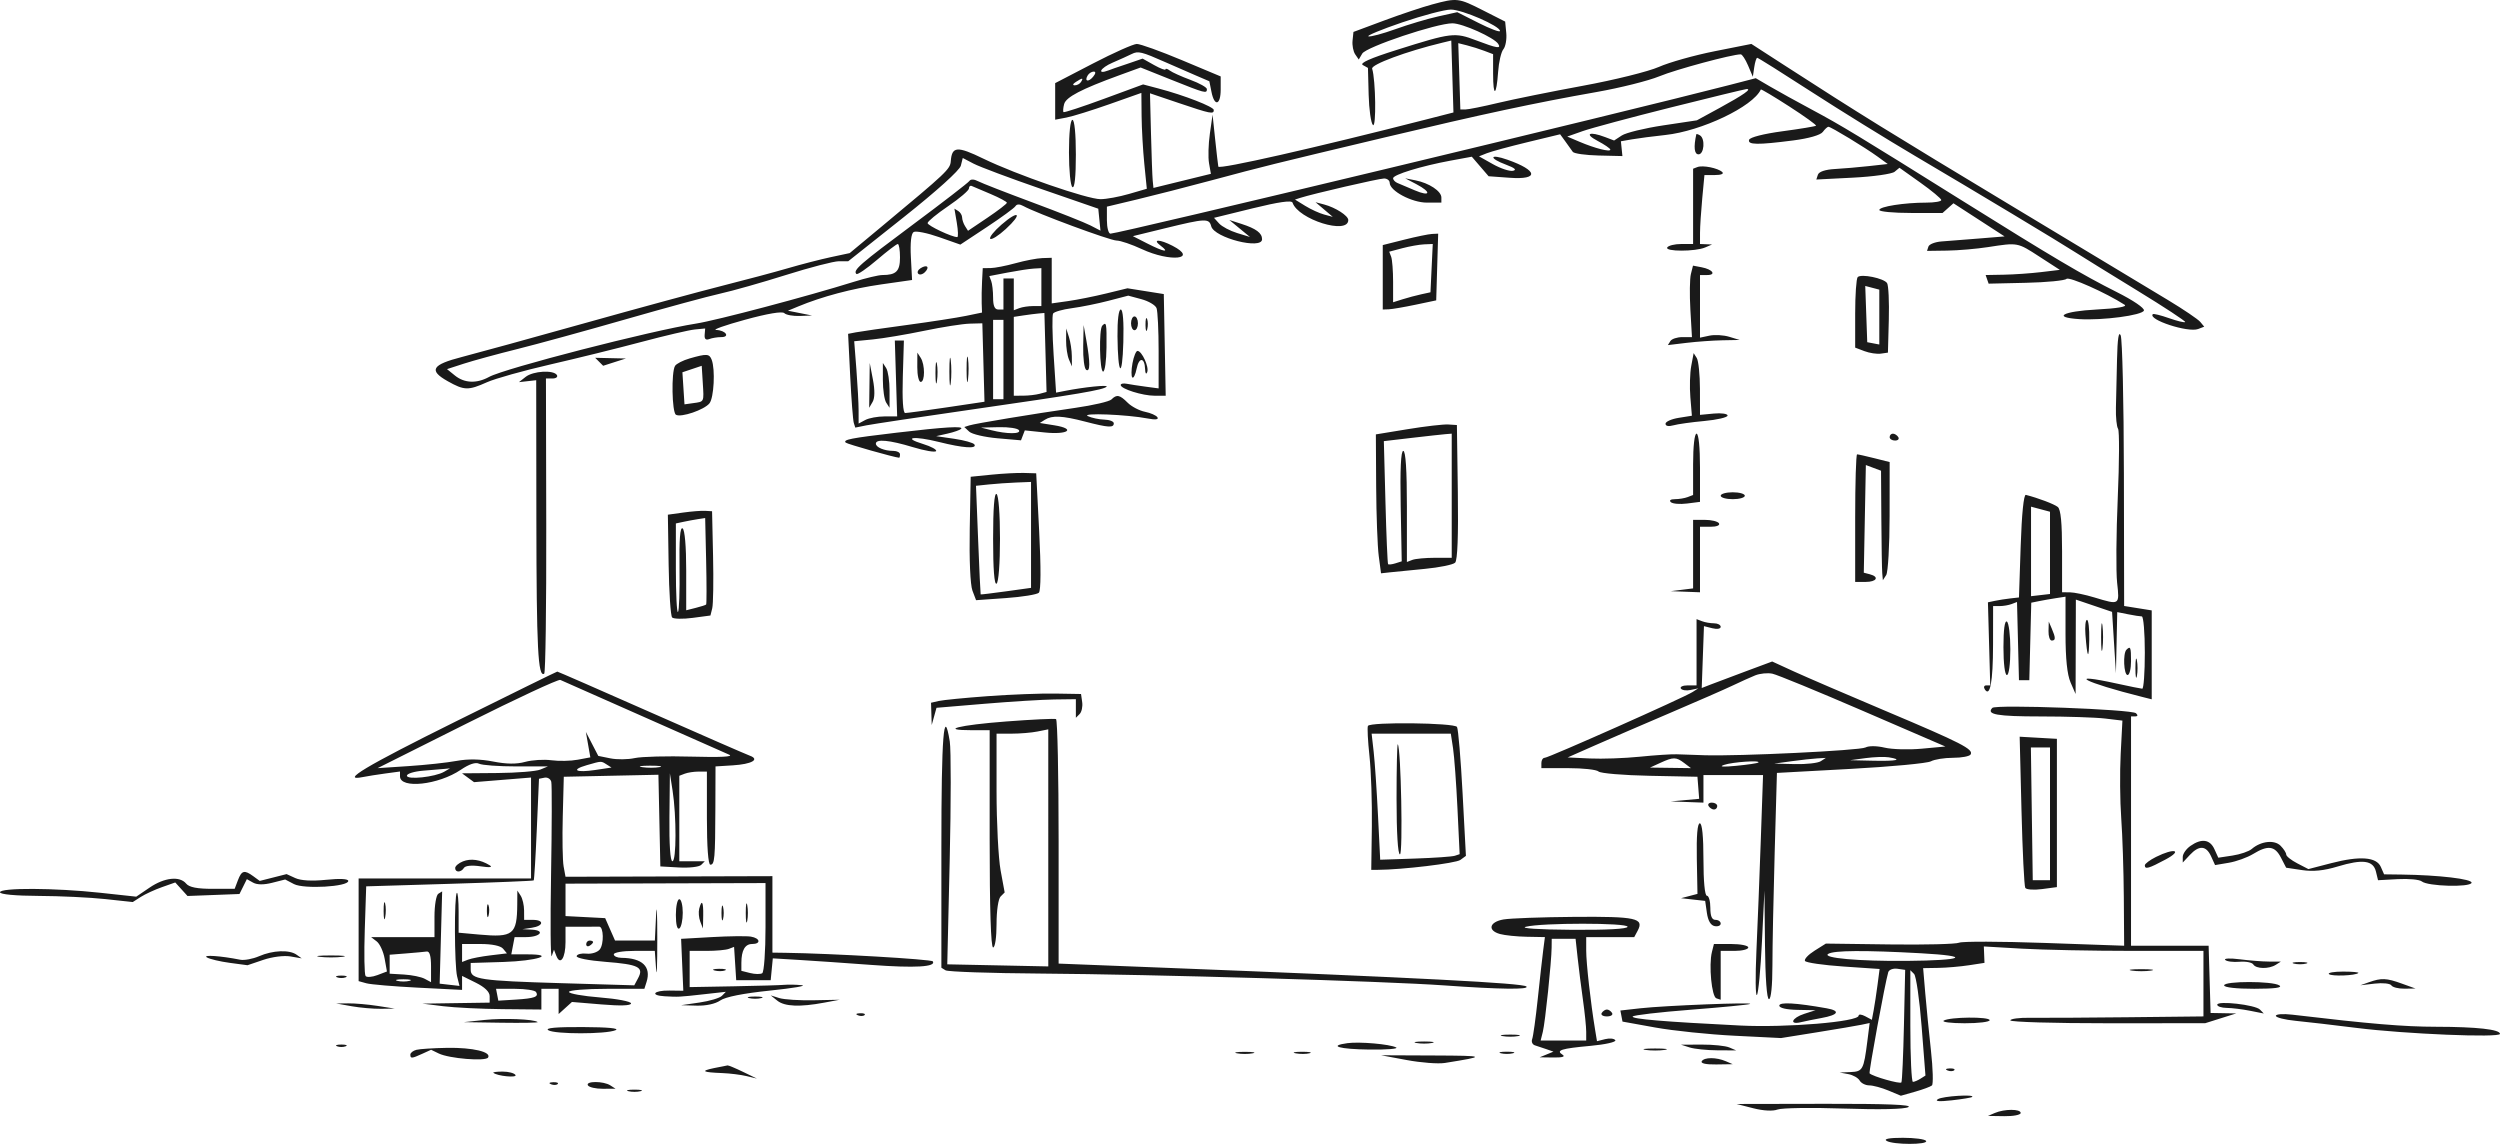 <svg xmlns="http://www.w3.org/2000/svg" width="725" height="332" viewBox="0 0 725 332" fill="none"><path fill-rule="evenodd" clip-rule="evenodd" d="M415.352 1.28C412.521 2.043 406.221 4.151 401.352 5.964L392.5 9.261L392.241 11.761C392.098 13.136 392.444 14.936 393.009 15.761L394.037 17.261L395.055 15.535C396.192 13.606 416.588 6.761 421.198 6.761C424.135 6.761 433.357 10.911 434.488 12.742C435.398 14.214 434.174 14.016 428.111 11.712C421.869 9.339 420.995 9.443 405.123 14.45C397.32 16.912 394.211 18.299 395.226 18.868L396.706 19.696L396.909 27.479C397.021 31.759 397.58 35.711 398.151 36.261C399.152 37.225 398.956 23.186 397.923 19.927C397.543 18.727 407.88 14.888 418.186 12.403L420.871 11.755L421.186 22.185L421.5 32.616L413.5 34.665C381.521 42.856 353.474 49.215 353.31 48.311C353.206 47.733 352.788 44.111 352.381 40.261L351.643 33.261L350.862 38.761C350.432 41.786 350.323 45.645 350.619 47.336L351.157 50.41L342.828 52.456L334.5 54.502L334.287 52.382C334.17 51.215 333.944 45.04 333.785 38.658L333.495 27.055L341.935 29.908C351.131 33.017 352 33.188 352 31.895C352 30.971 343.423 27.635 336 25.672L331.5 24.482L320.129 28.668C313.876 30.97 308.606 32.7 308.419 32.513C308.232 32.327 308.312 31.284 308.596 30.196C309.128 28.164 313.538 25.86 324.65 21.808L330.781 19.573L339.765 23.167C349.549 27.082 350 27.199 350 25.844C350 25.339 347.862 24.137 345.25 23.172C342.638 22.206 339.938 20.989 339.25 20.466C338.563 19.944 338 19.789 338 20.121C338 20.454 336.505 19.887 334.679 18.861L331.357 16.996L327.429 18.347C325.268 19.089 323.392 19.724 323.26 19.756C323.129 19.789 322.322 20.084 321.467 20.412C317.987 21.747 319.039 19.724 322.626 18.182C324.757 17.266 327.27 16.129 328.21 15.655C330.049 14.729 331.066 14.978 338 18.049C340.475 19.146 344.347 20.835 346.606 21.804L350.711 23.566L351.331 26.664C352.199 31.004 354 30.531 354 25.963V22.165L342.75 17.448C336.563 14.854 330.679 12.738 329.676 12.746C328.673 12.754 322.936 15.314 316.926 18.433L306 24.106V29.408V34.711L309.25 34.095C311.038 33.756 316.663 32.008 321.75 30.21L331 26.941L331.062 33.601C331.096 37.264 331.45 43.519 331.85 47.502L332.576 54.742L327.384 56.252C324.528 57.082 320.828 57.761 319.162 57.761C315.295 57.761 294.721 50.649 285.196 46.019C277.55 42.303 276.052 42.418 275.726 46.747C275.552 49.061 274.589 49.972 255.956 65.466L246.412 73.402L240.956 74.569C237.955 75.21 232.35 76.657 228.5 77.783C224.65 78.909 216.1 81.194 209.5 82.861C202.9 84.527 184.9 89.421 169.5 93.737C154.1 98.053 138.125 102.451 134 103.511C125.203 105.773 124.243 107.405 129.852 110.558C134.64 113.249 135.791 113.278 141.223 110.847C143.575 109.794 151.8 107.486 159.5 105.717C167.2 103.948 179.125 101.001 186 99.168C192.875 97.334 199.85 95.705 201.5 95.548L204.5 95.261L204.35 97.08C204.248 98.305 204.683 98.713 205.681 98.33C206.497 98.017 208.053 97.761 209.141 97.761C211.831 97.761 210.443 95.779 207.691 95.69C206.486 95.652 210.225 94.325 216 92.742C222.621 90.927 226.851 90.215 227.45 90.813C227.972 91.334 229.997 91.702 231.95 91.629L235.5 91.498L232 90.803L228.5 90.108L231.452 88.883C238.389 86.002 247.095 83.686 255.5 82.485L264.5 81.199L264.156 74.597C263.936 70.367 264.224 67.74 264.959 67.287C265.589 66.897 268.893 67.558 272.302 68.756L278.5 70.934L286.188 65.852C290.417 63.057 294.15 60.327 294.485 59.786C294.875 59.154 295.702 59.144 296.796 59.758C300.44 61.804 321.931 69.761 323.813 69.761C324.907 69.761 328.209 70.882 331.151 72.251C339.389 76.087 347.609 75.196 340.05 71.287C336.289 69.342 334.014 69.305 336.559 71.229C339.393 73.373 337.545 73.08 332.726 70.621L328.532 68.482L338.016 66.162C349.634 63.321 350.641 63.28 351.254 65.623C352.128 68.968 366 72.506 366 69.383C366 67.577 364.288 66.305 360 64.924L356.5 63.796L359.492 66.259L362.485 68.723L358.747 67.575C356.691 66.944 354.346 65.696 353.536 64.8L352.063 63.173L363.265 60.418C370.828 58.559 374.587 58.023 374.836 58.769C376.461 63.644 391 68.184 391 63.815C391 62.56 387.321 60.188 384 59.302L381.5 58.636L384 60.761L386.5 62.886L384 62.215C382.625 61.846 380.161 60.718 378.524 59.708L375.547 57.872L377.024 57.395C380.697 56.21 399.927 51.761 401.38 51.761C402.271 51.761 403.003 52.324 403.007 53.011C403.02 55.356 409.418 58.761 413.812 58.761H418V57.284C418 55.441 414.452 53.085 410.5 52.303L407.5 51.71L410.75 53.417C415.238 55.774 414.849 57.151 410.25 55.184C408.188 54.301 405.938 53.347 405.25 53.063C404.563 52.779 404 52.163 404 51.693C404 50.661 412.223 48.139 420.663 46.583L426.826 45.447L429.262 48.279L431.698 51.112L437.849 51.556C446.388 52.174 446.031 49.447 437.164 46.319C431.986 44.492 431.599 45.837 436.75 47.758C439.28 48.701 439.935 49.277 438.762 49.529C437.807 49.735 435.198 48.876 432.965 47.621L428.906 45.34L431.203 44.43C432.466 43.929 437.761 42.49 442.969 41.231L452.439 38.942L453.969 41.045C454.811 42.202 455.776 43.55 456.113 44.041C456.45 44.533 459.825 45.008 463.613 45.098L470.5 45.261L470.28 43.117L470.061 40.972L473.28 40.407C475.051 40.096 479.398 39.53 482.941 39.15C493.453 38.023 508.366 30.918 510.641 25.953C510.719 25.784 514.43 27.998 518.889 30.872C523.348 33.747 526.835 36.259 526.639 36.455C526.443 36.651 522.091 37.373 516.967 38.059C511.484 38.794 507.483 39.812 507.242 40.534C506.748 42.017 509.68 42.063 520 40.732C524.564 40.143 527.935 39.177 528.61 38.263C529.221 37.437 529.954 36.761 530.239 36.761C530.96 36.761 540.918 42.803 544.496 45.411L547.446 47.561L541.973 48.168C538.963 48.501 534.51 48.884 532.078 49.018C529.346 49.168 527.479 49.796 527.194 50.661L526.733 52.062L537.385 51.518C543.244 51.219 548.668 50.451 549.438 49.812L550.839 48.65L556.893 52.955C560.223 55.323 562.959 57.598 562.973 58.011C562.988 58.424 561.038 58.761 558.64 58.761C552.275 58.761 545 59.9 545 60.897C545 61.372 549.127 61.761 554.171 61.761H563.343L564.921 60.355L566.5 58.948L573.914 63.754L581.328 68.56L573.914 69.166C569.836 69.5 564.96 69.883 563.077 70.017C561.194 70.151 559.469 70.824 559.244 71.511L558.833 72.761L564.667 72.677C567.875 72.63 573.2 72.175 576.5 71.664C585.244 70.311 585.013 70.268 591.44 74.431L597.354 78.261L591.927 78.912C588.942 79.27 584.1 79.608 581.167 79.662L575.833 79.761L576.268 81.011L576.702 82.261L587.549 82.013C593.514 81.877 598.795 81.366 599.283 80.878C600.024 80.137 610.765 84.919 616.134 88.38C616.998 88.937 614.009 89.445 608 89.761C598.168 90.278 595.004 92.04 603 92.545C609.732 92.969 621.279 91.436 621.736 90.056C621.966 89.364 618.602 87.079 613.818 84.681C604.009 79.762 595.271 74.595 569.225 58.312C538.641 39.192 533.987 36.372 525.5 31.828C521.1 29.472 515.627 26.448 513.338 25.109L509.176 22.674L501.338 24.705C472.142 32.27 324.339 67.761 322.03 67.761C321.463 67.761 321 65.998 321 63.844V59.928L329.75 57.837C334.563 56.687 344.35 54.176 351.5 52.258C366.737 48.17 368.695 47.685 401.5 39.871C430.029 33.075 445.161 29.832 463 26.688C469.875 25.477 478.079 23.42 481.231 22.119C486.014 20.143 502.273 15.761 504.819 15.761C505.228 15.761 506.184 17.223 506.944 19.011L508.327 22.261L508.73 19.511C508.951 17.998 509.342 16.761 509.599 16.761C509.855 16.761 516.912 21.192 525.282 26.607C533.652 32.022 547.25 40.433 555.5 45.299C573.218 55.75 597.06 70.085 602 73.258C603.925 74.494 611.933 79.443 619.796 84.254C627.658 89.066 633.916 93.178 633.702 93.393C633.487 93.607 631.372 93.098 629 92.261C626.628 91.424 624.522 90.905 624.32 91.108C622.755 92.673 634.538 96.536 637.458 95.415L639.225 94.737L638.077 93.353C637.445 92.592 633.232 89.74 628.714 87.015C624.196 84.29 603.85 72.036 583.5 59.783C547.902 38.348 539.101 32.903 517.699 19.073L507.898 12.74L497.226 14.862C491.356 16.029 484.089 18.074 481.077 19.406C478.062 20.739 468.162 23.195 459.05 24.871C449.948 26.545 438.9 28.777 434.5 29.831C430.1 30.885 425.825 31.746 425 31.745L423.5 31.743L423.199 22.13L422.897 12.518L425.405 13.148C426.784 13.494 429.057 14.212 430.456 14.744L433 15.711V21.403C433 28.327 433.963 27.958 434.455 20.845C434.651 18.012 435.334 15.063 435.974 14.293C436.613 13.522 436.993 11.4 436.818 9.576L436.5 6.261L430.095 3.011C422.936 -0.622 422.568 -0.665 415.352 1.28ZM406.645 6.493C400.675 8.527 396.264 10.349 396.842 10.542C397.421 10.735 400.955 9.792 404.697 8.447C408.439 7.101 413.998 5.445 417.051 4.766L422.603 3.532L428.801 6.661C432.211 8.382 435 9.427 435 8.984C435 7.53 424.031 2.761 420.728 2.778C418.953 2.787 412.615 4.459 406.645 6.493ZM315.459 21.828C314.383 23.569 315.608 23.938 316.98 22.285C317.769 21.335 317.845 20.761 317.181 20.761C316.597 20.761 315.821 21.241 315.459 21.828ZM312 23.761C311.099 24.343 310.975 24.736 311.691 24.746C312.346 24.754 313.16 24.311 313.5 23.761C314.267 22.519 313.921 22.519 312 23.761ZM484.5 31.17C472.95 34.063 461.475 37.144 459 38.017L454.5 39.605L458.055 41.115C462.543 43.021 467 44.156 467 43.393C467 43.072 465.313 41.918 463.25 40.829C459.347 38.769 460.91 38.016 465.481 39.754L468.092 40.747L470.316 39.289C471.539 38.488 476.939 37.171 482.315 36.364L492.089 34.895L498.795 31.237C505.638 27.503 508.195 25.698 506.45 25.836C505.928 25.877 496.05 28.277 484.5 31.17ZM310 44.202C310 49.417 310.448 53.92 311 54.261C311.641 54.657 312 51.271 312 44.82C312 38.781 311.6 34.761 311 34.761C310.404 34.761 310 38.575 310 44.202ZM491.931 38.952C491.11 42.636 491.343 44.761 492.568 44.761C494.206 44.761 494.562 40.226 493 39.261C492.45 38.921 491.969 38.782 491.931 38.952ZM278.644 48.044C278.309 49.379 271.641 55.39 262.034 63.018L245.984 75.761H243.276C241.787 75.761 234.88 77.554 227.927 79.746C220.975 81.938 212.409 84.366 208.893 85.141C205.377 85.916 193.05 89.265 181.5 92.584C169.95 95.903 155.775 99.795 150 101.232C144.225 102.67 137.28 104.566 134.566 105.445L129.631 107.044L131.927 108.903C134.685 111.136 138.248 111.28 141.846 109.302C146.373 106.814 188.69 95.912 201.891 93.833C207.916 92.884 234.051 85.963 247.709 81.699C251.124 80.633 254.8 79.761 255.877 79.761C259.896 79.761 261 78.66 261 74.654C261 72.513 260.711 70.761 260.358 70.761C260.005 70.761 257.283 72.839 254.31 75.379C251.336 77.92 248.655 79.75 248.352 79.446C247.281 78.375 249.28 76.631 264.815 65.077C273.442 58.66 280.78 52.993 281.123 52.482C281.502 51.917 282.48 51.942 283.623 52.545C284.655 53.09 291.756 55.86 299.401 58.701C307.047 61.542 314.615 64.545 316.219 65.374L319.136 66.883L318.818 63.703L318.5 60.524L302 54.82C292.925 51.682 284.083 48.372 282.352 47.465L279.203 45.815L278.644 48.044ZM492.25 48.448L491 48.928V59.844V70.761H487.559C485.666 70.761 483.84 71.211 483.5 71.761C482.739 72.993 491.633 72.993 494.5 71.761L496.5 70.902L494.75 70.831L493 70.761L493.007 67.511C493.011 65.723 493.301 61.223 493.652 57.511L494.289 50.761H497.345C499.14 50.761 500.008 50.402 499.45 49.89C498.18 48.726 493.808 47.85 492.25 48.448ZM281 54.64C281 55.216 278.3 57.52 275 59.761C271.7 62.002 269 64.22 269 64.69C269 65.431 276.041 68.761 277.608 68.761C277.92 68.761 277.862 66.904 277.479 64.634L276.781 60.508L277.891 61.193C278.501 61.571 279.007 62.415 279.015 63.07C279.024 63.725 279.411 64.862 279.877 65.596L280.723 66.931L286.362 63.134C289.463 61.045 291.998 59.095 291.996 58.799C291.994 58.503 289.872 57.361 287.28 56.261C284.688 55.161 282.214 54.111 281.783 53.928C281.353 53.744 281 54.065 281 54.64ZM290.417 65.161C288.262 67.031 286.802 68.87 287.17 69.248C287.539 69.625 289.562 68.356 291.667 66.428C296.651 61.86 295.529 60.723 290.417 65.161ZM407.25 69.5L401 71.072V80.416V89.761L402.75 89.697C403.712 89.661 407.2 89.064 410.5 88.37L416.5 87.107L416.786 77.434L417.072 67.761L415.286 67.845C414.304 67.891 410.688 68.636 407.25 69.5ZM406.687 71.979L402.874 72.99L403.437 74.457C403.747 75.264 404 78.564 404 81.791V87.657L406.75 86.792C408.263 86.316 410.701 85.665 412.168 85.345L414.836 84.764L415.168 77.76L415.5 70.756L413 70.862C411.625 70.92 408.784 71.423 406.687 71.979ZM294.5 76.331C291.75 77.096 288.488 77.731 287.25 77.742L285 77.761L284.8 81.511C284.691 83.574 284.641 86.472 284.691 87.952L284.782 90.642L280.141 91.603C277.588 92.132 269.875 93.323 263 94.249C256.125 95.176 249.475 96.132 248.223 96.373L245.947 96.812L246.556 109.037C246.891 115.76 247.36 121.878 247.598 122.633L248.031 124.005L251.265 123.349C253.044 122.989 267.022 120.891 282.327 118.687C312.778 114.302 320.052 113.066 320.924 112.126C321.47 111.537 314.544 112.241 308.882 113.349L306.264 113.862L305.55 102.848C305.157 96.791 305.088 91.428 305.396 90.93C305.703 90.432 308.144 89.734 310.819 89.379C313.494 89.025 318.273 88.06 321.438 87.235L327.194 85.736L330.994 86.759C333.084 87.322 335.066 88.49 335.397 89.354C335.729 90.218 336 95.809 336 101.78V112.635L332.25 112.136C330.188 111.861 327.712 111.482 326.75 111.292C325.788 111.103 325 111.266 325 111.654C325 112.767 331.319 114.761 334.848 114.761H338.053L337.777 100.019L337.5 85.278L332.232 84.44L326.965 83.603L320.732 85.124C317.305 85.96 312.363 86.947 309.75 87.316L305 87.988V81.375V74.761L302.25 74.85C300.738 74.9 297.25 75.566 294.5 76.331ZM267 77.761C266.207 78.251 265.89 78.984 266.296 79.39C266.701 79.796 267.558 79.603 268.2 78.961C269.711 77.45 268.868 76.607 267 77.761ZM490.36 79.462C490.025 80.798 489.957 85.462 490.21 89.826L490.669 97.761H487.894C486.367 97.761 484.796 98.282 484.402 98.919L483.687 100.077L489.093 99.428C492.067 99.07 496.75 98.736 499.5 98.684L504.5 98.589L501.5 97.672C499.85 97.168 497.263 97.018 495.75 97.338L493 97.92V88.84V79.761H495.059C497.816 79.761 496.679 78.124 493.5 77.516L490.97 77.033L490.36 79.462ZM292.2 79.041L286.9 80.059L287.45 81.492C287.753 82.28 288 84.463 288 86.343C288 88.715 288.459 89.761 289.5 89.761H291V85.261V80.761H292.5H294V85.368V89.975L295.582 89.368C296.452 89.034 298.252 88.761 299.582 88.761H302V83.261V77.761L299.75 77.892C298.512 77.965 295.115 78.482 292.2 79.041ZM538.734 80.36C538.33 80.764 538 85.53 538 90.952V100.811L540.684 101.831C542.161 102.392 544.298 102.719 545.434 102.556L547.5 102.261L547.754 92.761C547.894 87.536 547.668 82.74 547.252 82.103C546.328 80.688 539.752 79.343 538.734 80.36ZM541.211 91.083L541.5 99.239L543.25 99.573L545 99.908V91.951V83.994L542.961 83.461L540.922 82.928L541.211 91.083ZM324.07 97.511C324.174 108.919 325.457 110.208 325.767 99.216C325.934 93.301 325.653 89.761 325.017 89.761C324.409 89.761 324.028 92.88 324.07 97.511ZM296.75 91.477L294 91.894V103.327V114.761L296.75 114.747C298.262 114.74 300.4 114.493 301.5 114.198L303.5 113.663L303.189 102.212L302.879 90.761L301.189 90.911C300.26 90.993 298.262 91.248 296.75 91.477ZM328 93.761C328 94.861 328.45 95.761 329 95.761C329.55 95.761 330 94.861 330 93.761C330 92.661 329.55 91.761 329 91.761C328.45 91.761 328 92.661 328 93.761ZM332.195 94.261C332.215 95.911 332.439 96.465 332.693 95.492C332.947 94.519 332.93 93.169 332.656 92.492C332.382 91.815 332.175 92.611 332.195 94.261ZM288 104.261V115.761H289.5H291V104.261V92.761H289.5H288V104.261ZM268 95.932C262.775 97.018 256.074 98.144 253.11 98.435L247.719 98.962L248.354 107.112C248.703 111.594 248.991 116.964 248.994 119.046L249 122.831L250.934 121.796C251.998 121.227 254.513 120.761 256.523 120.761H260.177L259.838 109.76L259.5 98.759L260.814 98.76L262.129 98.761L261.814 109.263C261.619 115.803 261.877 119.769 262.5 119.775C263.05 119.78 268.45 119.046 274.5 118.145L285.5 116.505L285.189 105.133L284.879 93.761L281.189 93.859C279.16 93.913 273.225 94.846 268 95.932ZM319.667 94.428C318.649 95.446 318.873 107.761 319.909 107.761C320.409 107.761 320.848 104.611 320.884 100.761C320.95 93.678 320.864 93.23 319.667 94.428ZM314.125 100.452C314.056 103.857 314.45 106.921 315 107.261C316.166 107.982 316.184 105.126 315.051 98.761L314.25 94.261L314.125 100.452ZM309.17 98.761C309.154 100.686 309.527 103.161 310 104.261L310.859 106.261L310.83 103.261C310.814 101.611 310.44 99.136 310 97.761L309.199 95.261L309.17 98.761ZM613.937 104.261C613.825 109.211 613.681 115.511 613.617 118.261C613.552 121.011 613.832 123.75 614.237 124.348C614.643 124.946 614.604 133.946 614.151 144.348C613.698 154.75 613.615 165.848 613.967 169.011C614.689 175.514 614.725 175.491 607.409 173.272C604.709 172.453 601.487 171.778 600.25 171.772L598 171.761V159.883C598 151.577 597.624 147.708 596.75 147.014C595.689 146.172 591.08 144.429 587.5 143.516C586.883 143.359 586.309 149 586 158.261L585.5 173.261L583 173.541C581.625 173.695 579.6 174.012 578.5 174.246L576.5 174.671L576.834 186.716L577.167 198.761H576.025C575.396 198.761 575.19 199.259 575.566 199.868C577.108 202.362 577.97 197.778 577.985 187.011L578 175.761H579.918C580.973 175.761 582.533 175.494 583.385 175.167L584.933 174.573L585.216 185.917L585.5 197.261H587H588.5L588.783 186.022L589.065 174.783L591.283 174.333C592.502 174.085 594.737 173.692 596.25 173.46L599 173.038V183.785C599 191.007 599.479 195.635 600.461 197.896L601.922 201.261L601.961 187.572L602 173.883L607.25 175.663L612.5 177.444L613.061 186.352L613.622 195.261L613.811 186.386L614 177.511L617.125 178.136C618.844 178.48 620.644 178.761 621.125 178.761C621.606 178.761 622 183.486 622 189.261C622 195.036 621.663 199.745 621.25 199.726C620.837 199.707 617.575 199.047 614 198.261C598.728 194.902 604.312 197.867 621.25 202.11L624 202.799V189.908V177.017L620 176.377L616 175.737L615.93 137.499C615.891 116.468 615.473 98.361 615 97.261C614.421 95.915 614.074 98.203 613.937 104.261ZM275.32 107.761C275.32 111.336 275.502 112.799 275.723 111.011C275.945 109.223 275.945 106.299 275.723 104.511C275.502 102.723 275.32 104.186 275.32 107.761ZM280.31 107.261C280.315 110.561 280.502 111.79 280.725 109.993C280.947 108.196 280.943 105.496 280.715 103.993C280.486 102.49 280.304 103.961 280.31 107.261ZM328.425 105.308C328.059 107.258 328.036 109.13 328.373 109.467C328.71 109.805 329.269 108.666 329.615 106.937C330.304 103.492 331.953 103.581 332.079 107.07C332.124 108.332 332.386 108.689 332.695 107.912C333.283 106.438 331.139 101.761 329.876 101.761C329.444 101.761 328.791 103.357 328.425 105.308ZM200.002 103.944C198.077 104.496 196.172 105.468 195.767 106.104C194.649 107.861 194.857 119.555 196.02 120.273C197.461 121.164 204.255 118.85 205.75 116.96C207.043 115.324 207.461 107.126 206.393 104.343C205.71 102.564 204.976 102.518 200.002 103.944ZM266.015 106.511C266.007 108.848 266.45 110.761 267 110.761C268.276 110.761 268.276 105.735 267 103.761L266.031 102.261L266.015 106.511ZM490.459 106.127C490.075 108.176 489.96 112.263 490.204 115.208L490.648 120.562L486.824 121.173C484.721 121.509 483 122.282 483 122.889C483 123.559 483.886 123.741 485.25 123.351C486.487 122.997 490.538 122.429 494.25 122.089C497.962 121.749 501 121.039 501 120.511C501 119.983 499.2 119.723 497 119.932L493 120.314L492.985 112.787C492.976 108.648 492.562 104.617 492.064 103.83L491.158 102.399L490.459 106.127ZM173.757 104.918L174.914 106.075L178.207 105.02L181.5 103.965L177.05 103.863L172.6 103.761L173.757 104.918ZM271.286 108.261C271.294 111.011 271.488 112.017 271.718 110.497C271.947 108.977 271.941 106.727 271.704 105.497C271.467 104.267 271.279 105.511 271.286 108.261ZM200.699 107.023L197.899 107.961L198.199 112.611L198.5 117.261L201 116.913C204.281 116.457 204.158 116.716 203.806 111.033L203.5 106.084L200.699 107.023ZM252.142 111.761L252.061 118.261L253.06 116.547C253.702 115.446 253.731 113.124 253.141 110.047L252.224 105.261L252.142 111.761ZM256.031 110.261C256.031 113.011 256.467 115.936 257 116.761L257.969 118.261V113.261C257.969 110.511 257.533 107.586 257 106.761L256.031 105.261V110.261ZM152.441 109.292L150.5 110.822L153 110.542L155.5 110.261L155.548 150.761C155.592 188.163 156.017 196.487 157.822 195.371C158.195 195.141 158.46 175.784 158.412 152.357L158.324 109.761H160.221C161.264 109.761 161.84 109.311 161.5 108.761C160.552 107.227 154.619 107.574 152.441 109.292ZM322.317 115.844C321.722 116.439 317.02 117.532 311.867 118.273C299.325 120.077 282.838 122.809 281.072 123.376L279.645 123.834L281.072 125.174C281.858 125.911 285.557 126.779 289.294 127.104L296.088 127.694L296.641 126.253L297.194 124.812L302.959 125.415C309.775 126.127 312.15 124.36 305.752 123.337L301.539 122.664L303.02 121.728C305.114 120.403 308.045 120.538 314.661 122.261C321.426 124.023 323 124.117 323 122.761C323 122.211 321.762 121.729 320.25 121.691C318.738 121.652 316.6 121.2 315.5 120.686C313.314 119.664 326.832 120.198 332.892 121.372C335.065 121.793 336.061 121.668 335.663 121.025C335.321 120.472 333.696 119.75 332.052 119.421C330.408 119.093 328.148 117.909 327.031 116.792C324.722 114.483 323.853 114.308 322.317 115.844ZM408.25 124.456L399 125.974L399.088 141.117C399.136 149.446 399.473 158.511 399.838 161.261L400.5 166.261L403 165.984C404.375 165.832 408.971 165.376 413.213 164.971C417.455 164.566 421.403 163.758 421.985 163.176C422.678 162.483 422.95 155.388 422.772 142.689L422.5 123.261L420 123.1C418.625 123.012 413.337 123.622 408.25 124.456ZM260 125.48C246.608 127.064 244.401 127.495 245.267 128.361C245.684 128.778 259.356 132.648 260.75 132.744C260.887 132.753 261 132.311 261 131.761C261 131.211 260.137 130.761 259.082 130.761C256.469 130.761 254 129.737 254 128.654C254 127.24 257.982 127.619 264.748 129.676C268.184 130.721 271.207 131.235 271.465 130.817C271.723 130.4 270.037 129.478 267.717 128.769C261.385 126.833 265.066 126.36 272.314 128.178C279.313 129.933 283.4 130.218 282.581 128.893C282.286 128.415 279.672 127.678 276.772 127.255L271.5 126.486L274.801 125.739C276.616 125.329 278.379 124.716 278.717 124.377C279.611 123.484 274.181 123.804 260 125.48ZM287.5 124.761C292.011 125.909 296.209 125.909 295.5 124.761C295.16 124.211 292.546 123.814 289.691 123.879L284.5 123.998L287.5 124.761ZM409.407 126.985L401.315 127.93L401.781 145.595C402.037 155.312 402.382 163.415 402.548 163.602C402.714 163.79 403.671 163.684 404.675 163.366L406.5 162.788L406.202 146.774C406.004 136.09 406.253 130.761 406.952 130.761C407.639 130.761 408 136.307 408 146.868V162.975L409.582 162.368C410.452 162.034 413.377 161.761 416.082 161.761H421V143.761V125.761L419.25 125.9C418.288 125.977 413.858 126.465 409.407 126.985ZM491 134.654V143.547L489.418 144.154C488.548 144.488 486.883 144.761 485.718 144.761C484.457 144.761 483.984 145.113 484.55 145.63C485.072 146.108 487.188 146.284 489.25 146.021L493 145.542V135.652C493 129.725 492.599 125.761 492 125.761C491.408 125.761 491 129.392 491 134.654ZM548 126.761C548 127.311 548.702 127.761 549.559 127.761C550.416 127.761 550.84 127.311 550.5 126.761C550.16 126.211 549.459 125.761 548.941 125.761C548.423 125.761 548 126.211 548 126.761ZM538 150.261V168.761H541C544.252 168.761 545.086 167.277 542.25 166.538L540.5 166.082L540.798 150.472L541.097 134.861L543.298 135.685L545.5 136.509L545.588 150.385C545.637 158.017 545.756 165.161 545.853 166.261L546.031 168.261L547 166.761C547.533 165.936 547.976 158.227 547.985 149.63L548 133.998L543.557 132.88C541.114 132.264 538.864 131.761 538.557 131.761C538.251 131.761 538 140.086 538 150.261ZM287.5 137.657L281.5 138.261L281.225 153.379C281.062 162.287 281.383 169.639 282.006 171.276L283.062 174.054L291.694 173.445C296.441 173.11 300.752 172.409 301.274 171.887C301.865 171.296 301.898 164.598 301.361 154.1L300.5 137.261L297 137.157C295.075 137.099 290.8 137.324 287.5 137.657ZM286.769 140.488L283.039 140.879L283.658 156.57C283.999 165.2 284.328 172.313 284.389 172.377C284.45 172.441 287.762 172.04 291.75 171.487L299 170.48V155.12V139.761L294.75 139.929C292.413 140.022 288.821 140.273 286.769 140.488ZM288 156.261C288 165.085 288.352 169.661 289 169.261C289.58 168.903 290 163.437 290 156.261C290 149.085 289.58 143.619 289 143.261C288.352 142.861 288 147.437 288 156.261ZM499 143.761C499 144.311 500.575 144.761 502.5 144.761C504.425 144.761 506 144.311 506 143.761C506 143.211 504.425 142.761 502.5 142.761C500.575 142.761 499 143.211 499 143.761ZM589 159.914V172.894L591.75 172.577L594.5 172.261V160.333V148.405L591.75 147.669L589 146.934V159.914ZM198.09 148.644L193.68 149.261L193.904 163.761C194.027 171.736 194.483 178.623 194.918 179.065C195.352 179.507 198.03 179.561 200.868 179.184L206.027 178.5L206.552 176.38C206.841 175.215 206.947 168.411 206.788 161.261L206.5 148.261L204.5 148.144C203.4 148.08 200.516 148.305 198.09 148.644ZM202.5 150.535C201.4 150.702 199.488 151.055 198.25 151.319L196 151.799V164.947C196 172.178 196.277 177.818 196.615 177.48C196.953 177.142 197.154 171.4 197.062 164.721C196.947 156.435 197.229 152.784 197.947 153.228C198.586 153.623 199 158.421 199 165.428V176.978L201.748 176.288C203.259 175.909 204.623 175.471 204.779 175.315C204.934 175.16 204.935 169.452 204.781 162.632L204.5 150.231L202.5 150.535ZM491 160.698V170.634L487.75 171.038L484.5 171.441L488.75 171.601L493 171.761V162.261V152.761H496.059C497.844 152.761 498.861 152.344 498.5 151.761C498.16 151.211 496.334 150.761 494.441 150.761H491V160.698ZM609.32 184.761C609.32 188.336 609.502 189.799 609.723 188.011C609.945 186.223 609.945 183.299 609.723 181.511C609.502 179.723 609.32 181.186 609.32 184.761ZM492 189.154V198.761H489.441C488.034 198.761 487.134 199.169 487.442 199.667C487.75 200.165 489.014 200.36 490.251 200.098L492.5 199.623L490.841 200.691C488.346 202.296 449.081 219.761 447.967 219.761C447.435 219.761 447 220.436 447 221.261V222.761H454.8C459.09 222.761 463.037 223.198 463.57 223.731C464.104 224.265 470.777 224.827 478.4 224.981L492.259 225.261L492.509 228.459L492.759 231.658L488.63 232.035L484.5 232.412L489.25 232.586L494 232.761V228.761V224.761H502.642H511.284L510.633 243.511C510.275 253.824 509.704 268.336 509.364 275.761C509.025 283.186 509.085 288.942 509.499 288.552C509.912 288.163 510.574 281.188 510.969 273.052L511.688 258.261L511.844 274.011C511.94 283.74 512.382 289.761 513 289.761C513.598 289.761 514.001 285.843 514.002 280.011C514.004 274.649 514.298 259.885 514.657 247.203L515.309 224.146L536.668 222.981C548.416 222.34 558.892 221.354 559.948 220.789C561.004 220.223 563.897 219.761 566.375 219.761C568.854 219.761 571.148 219.331 571.473 218.805C572.406 217.296 568.869 215.481 547 206.25C535.725 201.491 523.673 196.301 520.217 194.716L513.935 191.835L506.217 194.704C501.973 196.282 497.375 198.013 496 198.55L493.5 199.527L493.823 190.554L494.147 181.581L496.573 182.19C497.953 182.536 499 182.359 499 181.78C499 181.22 498.137 180.761 497.082 180.761C496.027 180.761 494.452 180.488 493.582 180.154L492 179.547V189.154ZM581 187.702C581 192.408 581.416 195.761 582 195.761C582.577 195.761 583 192.614 583 188.32C583 184.227 582.55 180.601 582 180.261C581.365 179.869 581 182.584 581 187.702ZM604.776 184.011C605.319 191.016 605.761 191.614 605.884 185.511C605.948 182.348 605.651 179.761 605.224 179.761C604.797 179.761 604.595 181.674 604.776 184.011ZM594.07 183.011C594.032 184.524 594.45 185.761 595 185.761C596.174 185.761 596.174 184.992 595 182.261L594.141 180.261L594.07 183.011ZM616.667 188.428C615.608 189.486 615.894 195.761 617 195.761C617.55 195.761 618 193.961 618 191.761C618 187.674 617.834 187.26 616.667 188.428ZM619.272 193.761C619.272 196.236 619.467 197.248 619.706 196.011C619.944 194.774 619.944 192.748 619.706 191.511C619.467 190.274 619.272 191.286 619.272 193.761ZM132.158 209.234C106.007 222.214 98.492 226.713 105.25 225.343C106.488 225.092 109.413 224.628 111.75 224.312L116 223.737V225.141C116 228.844 127.143 227.639 133.633 223.235C136.073 221.58 137.924 220.966 138.94 221.477C139.798 221.908 144.637 222.261 149.694 222.261H158.888L156.694 223.177C155.487 223.681 149.882 224.131 144.238 224.177L133.977 224.261L135.725 225.544L137.473 226.827L145.736 226.156L154 225.486V240.123V254.761H129H104V269.644V284.528L106.25 285.154C107.488 285.498 114.238 286.07 121.25 286.425L134 287.07V285.041V283.012L138 284.991C140.564 286.259 142 287.651 142 288.866V290.761L132.25 290.908L122.5 291.055L128.5 291.799C131.8 292.209 139.563 292.593 145.75 292.652L157 292.761V289.761V286.761H159.5H162V290.416V294.071L163.934 292.321L165.868 290.57L174.434 291.284C180.016 291.749 183 291.645 183 290.985C183 290.429 178.95 289.653 174 289.261C169.05 288.869 165 288.146 165 287.655C165 287.163 169.92 286.761 175.933 286.761H186.865L187.5 284.761C188.9 280.349 186.267 277.811 180.25 277.775C179.012 277.767 178 277.311 178 276.761C178 276.206 180.649 275.761 183.948 275.761H189.895L190.263 281.011C190.465 283.899 190.624 279.961 190.616 272.261C190.609 264.561 190.447 261.524 190.257 265.511L189.912 272.761H184.137H178.361L176.93 269.511L175.5 266.261L169.75 265.961L164 265.661L164.002 260.961L164.003 256.261L193.002 256.176L222 256.091V268.867C222 275.895 221.571 281.908 221.046 282.233C220.521 282.557 218.946 282.535 217.546 282.183L215 281.544V279.234C215 275.612 216.051 273.761 218.107 273.761C220.758 273.761 220.477 272.074 217.75 271.618C216.512 271.412 211.455 271.472 206.511 271.752L197.522 272.261L197.84 279.789L198.158 287.316L194.079 287.262C189.561 287.202 188.385 288.668 192.75 288.919C196.739 289.147 196.886 289.14 204 288.348L210.5 287.624L209.353 288.789C208.723 289.43 205.798 290.305 202.853 290.733L197.5 291.511L202.027 291.636C204.762 291.712 207.47 291.12 208.865 290.143C210.352 289.102 215.512 288.075 223.338 287.264C230.027 286.57 234.15 285.868 232.5 285.704C230.85 285.539 228.6 285.492 227.5 285.599C226.4 285.707 219.763 285.899 212.75 286.028L200 286.261V281.011V275.761H204.918C207.623 275.761 210.522 275.498 211.36 275.176L212.884 274.592L213.192 279.426L213.5 284.261H218.5H223.5L223.807 281.092L224.115 277.924L231.807 278.385C236.038 278.639 245.453 279.289 252.729 279.828C265.378 280.767 271.52 280.412 270.525 278.801C270.142 278.182 241.236 276.501 227.75 276.313L224 276.261V265.174V254.086L193.998 254.174L163.997 254.261L163.449 251.261C163.148 249.611 163.036 243.086 163.201 236.761L163.5 225.261L177.221 224.968L190.941 224.676L191.221 237.968L191.5 251.261L196.893 251.568C199.859 251.737 202.761 251.4 203.343 250.818L204.4 249.761H200.7H197V237.368V224.975L198.582 224.368C199.452 224.034 201.252 223.761 202.582 223.761H205V237.261C205 245.594 205.383 250.761 206 250.761C207.257 250.761 207.408 249.062 207.459 234.261L207.5 222.261L212.5 221.951C218.037 221.608 220.447 220.228 217.417 219.135C216.363 218.755 203.443 213.115 188.706 206.602C173.969 200.09 161.777 194.761 161.613 194.761C161.45 194.761 148.195 201.274 132.158 209.234ZM509 195.86C507.625 196.419 504.7 197.738 502.5 198.792C500.3 199.846 492.2 203.394 484.5 206.676C476.8 209.958 466.927 214.221 462.56 216.15L454.619 219.656L461.06 219.958C464.602 220.125 471.1 219.897 475.5 219.451C479.9 219.006 484.737 218.686 486.25 218.741C487.763 218.796 491.362 218.92 494.25 219.018C504.054 219.349 539.341 217.649 540.99 216.766C541.942 216.257 544.282 216.279 546.565 216.819C548.729 217.331 553.574 217.466 557.33 217.118L564.16 216.487L540.33 206.193C527.224 200.531 515.375 195.662 514 195.372C512.625 195.082 510.375 195.302 509 195.86ZM135.486 209.746L109.5 222.764L118.5 222.17C123.45 221.844 129.726 221.163 132.447 220.657C135.711 220.051 139.31 220.115 143.021 220.845C146.895 221.607 149.783 221.639 152.289 220.947C154.291 220.394 157.717 220.182 159.901 220.475C162.086 220.768 165.522 220.698 167.536 220.32L171.199 219.633L170.551 215.947L169.903 212.261L171.701 215.735L173.5 219.21L177 219.922C178.925 220.314 182.107 220.279 184.071 219.844C186.035 219.41 193.46 219.219 200.571 219.421C208.862 219.656 212.783 219.461 211.5 218.876C209.986 218.186 168.234 199.699 162.486 197.174C161.929 196.929 149.779 202.586 135.486 209.746ZM286.5 201.884C279.9 202.366 273.488 202.994 272.25 203.28L270 203.799L270.1 207.03L270.199 210.261L270.892 207.761L271.584 205.261L285.542 204.093C293.219 203.45 302.313 202.888 305.75 202.843L312 202.761V205.461V208.161L313.085 207.076C313.681 206.48 314.019 204.927 313.835 203.626L313.5 201.261L306 201.134C301.875 201.064 293.1 201.402 286.5 201.884ZM577.777 205.287C575.94 207.2 579.112 207.762 591.809 207.77C599.339 207.774 607.75 208.048 610.5 208.377L615.5 208.976L615 218.618C614.725 223.922 614.795 232.311 615.156 237.261C615.517 242.211 615.855 252.561 615.907 260.261L616.002 274.261L592.888 273.448C580.175 273 569.037 272.971 568.137 273.383C567.236 273.795 558.175 274.021 548 273.885L529.5 273.639L526.201 275.715C524.386 276.857 523.148 278.192 523.45 278.68C523.752 279.169 528.744 279.892 534.542 280.287L545.086 281.006L544.479 285.633C544.145 288.179 543.64 291.496 543.358 293.004L542.844 295.748L540.922 294.719C539.865 294.154 539 294.071 539 294.535C539 296.32 518.057 298.072 504.691 297.405C482.524 296.299 473.042 295.502 473.487 294.783C473.72 294.405 481.244 293.526 490.206 292.831C499.168 292.136 506.95 291.383 507.5 291.156C508.888 290.585 482.796 291.606 475.705 292.401L469.909 293.05L470.217 294.656L470.525 296.261L480.012 297.975C485.231 298.918 495.575 299.993 503 300.363L516.5 301.037L527 299.355C532.775 298.429 538.557 297.447 539.85 297.172L542.2 296.673L541.528 301.967C540.477 310.243 540.204 310.747 536.683 310.897L533.5 311.033L536 311.493C537.375 311.746 538.86 312.585 539.3 313.357C539.74 314.129 540.991 314.761 542.082 314.761C543.172 314.761 545.682 315.437 547.659 316.263L551.254 317.765L555.377 316.594C557.645 315.951 559.843 315.135 560.261 314.781C560.68 314.428 560.554 309.891 559.981 304.7C559.407 299.508 558.662 291.998 558.325 288.011L557.711 280.761L562.106 280.687C564.523 280.646 568.525 280.302 571 279.922L575.5 279.231L575.405 276.852L575.31 274.473L586.405 275.113C592.507 275.464 606.837 275.754 618.25 275.756L639 275.761V285.261V294.761L616.75 295.004C604.513 295.138 591.913 295.207 588.75 295.157C585.587 295.108 583 295.449 583 295.914C583 296.38 595.712 296.754 611.25 296.746L639.5 296.731L644 295.313L648.5 293.895L644.786 293.828L641.072 293.761L640.786 284.011L640.5 274.261H629.249H617.997L617.999 241.011L618 207.761H619.2C619.952 207.761 620.045 207.418 619.45 206.842C618.282 205.713 578.784 204.239 577.777 205.287ZM291.822 209.225C278.081 210.266 272.193 211.761 281.833 211.761H287V243.261C287 263.594 287.354 274.761 288 274.761C288.569 274.761 289 271.828 289 267.961C289 264.079 289.505 260.656 290.177 259.984L291.354 258.807L290.177 252.419C289.53 248.905 289 238.545 289 229.396V212.761H293.375C295.781 212.761 299.156 212.48 300.875 212.136L304 211.511L304.002 245.886L304.003 280.261L289.355 279.958L274.707 279.655L275.414 249.458C275.803 232.85 275.811 217.348 275.433 215.011C273.712 204.387 273 213.373 273 245.702V280.643L274.214 281.393C274.881 281.806 287.144 282.228 301.464 282.331C334.809 282.571 401.524 284.527 419 285.778C434.876 286.913 443.6 287.027 442.659 286.087C441.674 285.101 411.613 283.545 337.25 280.628L307 279.442V244.161C307 224.756 306.663 208.724 306.25 208.534C305.837 208.343 299.345 208.654 291.822 209.225ZM396.703 210.511C396.474 210.924 396.675 214.861 397.149 219.261C397.622 223.661 397.932 232.886 397.837 239.761L397.664 252.261L399.582 252.253C406.606 252.223 422.178 250.351 423.51 249.377L425.116 248.203L424.15 230.034C423.618 220.041 422.89 211.392 422.532 210.813C421.786 209.606 397.362 209.32 396.703 210.511ZM398.365 218.011C398.693 220.899 399.253 229.125 399.609 236.291L400.258 249.321L410.379 248.979C415.946 248.791 421.129 248.428 421.899 248.173L423.297 247.71L422.666 234.485C422.318 227.212 421.742 219.348 421.385 217.011L420.737 212.761H409.253H397.77L398.365 218.011ZM586.234 235.109C586.527 246.914 587.021 256.986 587.333 257.491C587.645 257.996 589.835 258.15 592.2 257.835L596.5 257.261V235.761V214.261L591.102 213.954L585.703 213.646L586.234 235.109ZM405 231.594C405 241.519 405.38 247.761 405.983 247.761C406.889 247.761 406.287 216.914 405.361 215.844C405.162 215.615 405 222.703 405 231.594ZM589.228 236.011L589.5 255.261H592H594.5V236.015V216.769L591.728 216.765L588.957 216.761L589.228 236.011ZM541 219.856L536.5 220.461L543.25 220.611C549.998 220.761 551.991 220.323 547.75 219.622C546.513 219.418 543.475 219.523 541 219.856ZM481.5 221.225L478.5 222.599L484.441 222.68L490.382 222.761L488.441 221.293C486.06 219.492 485.3 219.485 481.5 221.225ZM519.5 220.761L514.5 221.447L520.5 221.589C523.8 221.667 527.175 221.294 528 220.761L529.5 219.792L527 219.933C525.625 220.011 522.25 220.384 519.5 220.761ZM170.14 221.908C165.419 223.267 166.983 224.141 172.623 223.295L177.338 222.588L175.919 221.69C174.283 220.655 174.529 220.645 170.14 221.908ZM500 221.813C498.38 222.365 499.613 222.462 503.5 222.088C506.8 221.77 509.688 221.342 509.917 221.136C510.726 220.408 502.466 220.972 500 221.813ZM186.264 222.479C187.784 222.708 190.034 222.702 191.264 222.465C192.494 222.228 191.25 222.04 188.5 222.047C185.75 222.055 184.744 222.249 186.264 222.479ZM122.75 223.496C120.137 223.702 118 224.357 118 224.952C118 226.213 126.178 225.343 128.822 223.801L130.5 222.822L129 222.972C128.175 223.054 125.363 223.29 122.75 223.496ZM157.904 225.526L156.308 225.848L155.677 240.448C155.33 248.478 154.923 255.169 154.773 255.318C154.623 255.466 143.632 255.914 130.349 256.314L106.198 257.041L105.783 269.651C105.556 276.586 105.663 282.615 106.022 283.048C106.381 283.481 107.921 283.361 109.445 282.782L112.216 281.728L111.545 277.995C111.176 275.941 110.141 273.699 109.246 273.011L107.618 271.761H116.809H126V265.82C126 262.534 126.498 259.571 127.114 259.191L128.227 258.502L127.864 271.882L127.5 285.261L130.378 285.59L133.256 285.919L132.566 283.168C131.772 280.006 131.701 259.727 132.481 258.947C132.766 258.661 133 261.14 133 264.455V270.483L139.003 271.028C148.831 271.919 149.938 271.036 150.002 262.261L150.031 258.261L151 259.761C151.533 260.586 151.976 262.498 151.985 264.011L152 266.761H154.5C157.879 266.761 157.686 268.524 154.25 269.045L151.5 269.461L154.309 269.611C158.234 269.821 156.653 271.761 152.558 271.761H149.233L148.755 274.261L148.277 276.761H152.839C161.568 276.761 155.635 278.675 145.991 278.97L136.5 279.261V281.189C136.5 284.018 139.204 284.423 162.795 285.121L183.938 285.746L185.061 283.646C186.762 280.469 185.19 279.686 175.604 278.937C170.636 278.549 167.072 277.836 167.228 277.261C167.378 276.711 168.666 276.393 170.092 276.554C171.518 276.715 173.238 276.18 173.914 275.364C175.192 273.824 175.065 268.675 173.75 268.73C173.337 268.747 170.975 268.761 168.5 268.761H164V273.202C164 277.857 162.46 280.123 161.318 277.147L160.65 275.407L160.011 277.231C159.659 278.233 159.568 267.625 159.808 253.657C160.049 239.689 160.078 227.573 159.873 226.732C159.668 225.892 158.782 225.349 157.904 225.526ZM194.134 237.011C194.051 244.933 194.379 249.761 195 249.761C196.171 249.761 196.2 236.671 195.046 229.261L194.267 224.261L194.134 237.011ZM495.5 233.761C495.84 234.311 496.541 234.761 497.059 234.761C497.577 234.761 498 234.311 498 233.761C498 233.211 497.298 232.761 496.441 232.761C495.584 232.761 495.16 233.211 495.5 233.761ZM492.076 248.994L492.266 259.226L489.883 259.852L487.5 260.477L491 260.869L494.5 261.261L495 264.75C495.326 267.022 496.11 268.355 497.25 268.573C498.212 268.757 499 268.425 499 267.834C499 267.244 498.325 266.761 497.5 266.761C496.452 266.761 496 265.705 496 263.261C496 261.336 495.55 259.761 495 259.761C494.397 259.761 494 255.594 494 249.261C494 242.55 493.619 238.761 492.943 238.761C492.257 238.761 491.953 242.35 492.076 248.994ZM635.223 245.318C634 246.174 633 247.609 633 248.506V250.138L635.039 247.95C637.73 245.061 639.78 245.184 641.208 248.317L642.372 250.874L646.353 250.201C648.542 249.832 651.721 248.683 653.417 247.649C657.713 245.029 659.704 245.289 661.468 248.699L662.987 251.637L667.592 252.327C670.803 252.809 673.924 252.495 677.894 251.293C685.174 249.089 688.231 249.492 689.024 252.761L689.631 255.261L695.387 254.948C698.553 254.776 701.676 255.077 702.327 255.617C704.035 257.035 716.293 257.381 716.746 256.024C717.112 254.926 707.257 253.76 696.443 253.622L691.387 253.557L690.443 251.409C689.173 248.516 684.391 248.155 676.037 250.321L669.43 252.035L666.215 250.372C664.447 249.458 663 248.303 663 247.807C663 247.31 662.26 246.164 661.356 245.26C659.567 243.471 655.669 243.912 653 246.206C652.175 246.915 649.657 247.774 647.405 248.115L643.309 248.735L642.176 246.248C640.878 243.399 638.429 243.072 635.223 245.318ZM625.25 248.506C623.462 249.396 622 250.492 622 250.942C622 252.193 623.102 251.884 628 249.261C633.108 246.526 630.608 245.84 625.25 248.506ZM134.25 249.801C133.012 250.294 132 251.161 132 251.729C132 253.082 133.699 253.056 134.544 251.69C134.946 251.039 136.828 250.86 139.353 251.233C142.066 251.633 142.981 251.527 142 250.924C139.337 249.289 136.553 248.885 134.25 249.801ZM69 255.261L68.05 257.761H61.647C57.176 257.761 54.869 257.309 54 256.261C52.114 253.988 47.725 254.458 43.394 257.397L39.509 260.034L29.005 258.896C15.911 257.478 0 257.404 0 258.761C0 259.365 4.453 259.782 11.25 259.815C17.438 259.845 26.1 260.257 30.5 260.731L38.5 261.594L40.82 260.108C42.097 259.291 44.87 258.012 46.983 257.267L50.826 255.911L52.603 257.875L54.38 259.838L61.914 259.55L69.448 259.261L70.519 257.106L71.589 254.952L73.383 255.956C74.554 256.611 76.484 256.628 78.94 256.004L82.702 255.049L85.239 256.378C88.133 257.894 101 257.16 101 255.478C101 254.855 98.609 254.73 94.588 255.142C90.492 255.561 87.262 255.382 85.643 254.644L83.11 253.49L79.214 254.479L75.319 255.467L73.468 254.114C70.862 252.209 70.085 252.408 69 255.261ZM111.252 264.261C111.263 266.461 111.468 267.243 111.707 265.999C111.946 264.755 111.937 262.955 111.687 261.999C111.437 261.043 111.241 262.061 111.252 264.261ZM196 265.32C196 268.105 196.389 269.639 197 269.261C197.55 268.921 198 266.87 198 264.702C198 262.534 197.55 260.761 197 260.761C196.45 260.761 196 262.813 196 265.32ZM216.272 264.761C216.272 267.236 216.467 268.248 216.706 267.011C216.944 265.774 216.944 263.748 216.706 262.511C216.467 261.274 216.272 262.286 216.272 264.761ZM141.195 264.261C141.215 265.911 141.439 266.465 141.693 265.492C141.947 264.519 141.93 263.169 141.656 262.492C141.382 261.815 141.175 262.611 141.195 264.261ZM202.771 263.527C202.517 264.498 202.658 266.186 203.085 267.277L203.859 269.261L203.93 265.511C204.005 261.493 203.52 260.663 202.771 263.527ZM209.232 264.761C209.232 266.686 209.438 267.473 209.689 266.511C209.941 265.549 209.941 263.973 209.689 263.011C209.438 262.049 209.232 262.836 209.232 264.761ZM436 266.643C431.884 267.37 431.299 269.837 435 270.866C436.375 271.249 439.868 271.606 442.762 271.661L448.024 271.761L447.536 275.511C447.268 277.574 446.557 283.917 445.956 289.607C445.355 295.297 444.623 300.581 444.328 301.348C444.034 302.116 444.402 302.93 445.146 303.157C445.891 303.384 447.4 303.886 448.5 304.272L450.5 304.976L448.5 305.798L446.5 306.62L450.5 306.675C453.1 306.711 454.025 306.43 453.143 305.871C451.112 304.584 452.71 304.077 461.256 303.297C465.537 302.906 468.758 302.178 468.445 301.671C468.133 301.167 466.808 301.022 465.501 301.35L463.125 301.946L462.575 298.604C461.286 290.771 460 279.331 460 275.689V271.761H466.965H473.93L474.918 269.914C476.869 266.269 474.517 265.754 456.55 265.893C447.173 265.965 437.925 266.303 436 266.643ZM442.5 268.761C440.715 269.215 446.082 269.572 455.75 269.643C465.996 269.717 472 269.391 472 268.761C472 267.587 447.112 267.587 442.5 268.761ZM449.974 274.761C449.931 278.969 448.099 296.519 447.421 299.218L446.783 301.761H453.392H460V299.203C460 297.795 459.575 293.633 459.054 289.953C458.534 286.272 457.841 280.786 457.514 277.761L456.919 272.261H453.459H450L449.974 274.761ZM170 273.82C170 274.402 170.45 274.601 171 274.261C171.55 273.921 172 273.445 172 273.202C172 272.959 171.55 272.761 171 272.761C170.45 272.761 170 273.238 170 273.82ZM134 276.368V278.975L135.75 278.297C136.712 277.924 139.64 277.363 142.256 277.05L147.012 276.481L145.884 275.121C145.188 274.283 142.692 273.761 139.378 273.761H134V276.368ZM496.46 276.064C495.503 279.878 496.384 289.066 497.75 289.516L499 289.928V282.844V275.761H503C505.2 275.761 507 275.311 507 274.761C507 274.211 504.759 273.761 502.019 273.761H497.038L496.46 276.064ZM75.15 277.294C73.307 278.094 70.832 278.555 69.65 278.318C64.078 277.201 58.598 276.822 60 277.651C60.825 278.139 63.811 278.848 66.636 279.228L71.773 279.917L76.362 278.359C78.957 277.478 82.374 277.046 84.226 277.365L87.5 277.929L86 276.861C83.915 275.375 79.129 275.566 75.15 277.294ZM117.75 276.496L113 276.871V279.62V282.37L117.159 282.615C119.446 282.75 122.146 283.304 123.159 283.846L125 284.831V280.296C125 277.239 124.593 275.82 123.75 275.941C123.063 276.04 120.363 276.29 117.75 276.496ZM530.183 276.627C528.299 277.822 539.007 278.781 552.897 278.661C569.672 278.517 572.031 277.272 557.093 276.447C540.732 275.543 531.798 275.602 530.183 276.627ZM92.75 277.484C94.538 277.706 97.462 277.706 99.25 277.484C101.038 277.263 99.575 277.081 96 277.081C92.425 277.081 90.962 277.263 92.75 277.484ZM645.304 278.373C645.746 278.829 647.613 279.072 649.453 278.913C651.293 278.755 653.095 279.106 653.458 279.693C654.267 281.001 657.974 281.063 659.969 279.802L661.437 278.873L657.969 278.854C656.061 278.844 652.25 278.545 649.5 278.19C646.75 277.835 644.862 277.918 645.304 278.373ZM665.25 279.45C666.212 279.702 667.788 279.702 668.75 279.45C669.712 279.199 668.925 278.993 667 278.993C665.075 278.993 664.288 279.199 665.25 279.45ZM207.269 281.454C208.242 281.708 209.592 281.691 210.269 281.417C210.946 281.143 210.15 280.936 208.5 280.956C206.85 280.976 206.296 281.2 207.269 281.454ZM547.591 281.941C546.687 284.925 541.884 310.978 542.183 311.277C543.082 312.176 551.074 314.447 551.405 313.898C551.616 313.548 551.949 306.061 552.144 297.261L552.5 281.261L550.246 280.941C549.006 280.765 547.811 281.215 547.591 281.941ZM618.25 281.477C619.763 281.706 622.237 281.706 623.75 281.477C625.263 281.248 624.025 281.061 621 281.061C617.975 281.061 616.737 281.248 618.25 281.477ZM554 297.561C554 306.471 554.337 313.754 554.75 313.746C555.163 313.737 556.148 313.32 556.941 312.819L558.382 311.907L557.275 297.718C556.666 289.914 555.68 283.041 555.084 282.445L554 281.361V297.561ZM675.387 282.481C676.105 283.199 683.125 282.941 683.917 282.168C684.146 281.944 682.158 281.761 679.5 281.761C676.842 281.761 674.991 282.085 675.387 282.481ZM97.75 283.423C98.438 283.701 99.563 283.701 100.25 283.423C100.938 283.146 100.375 282.919 99 282.919C97.625 282.919 97.063 283.146 97.75 283.423ZM115.25 284.45C116.212 284.702 117.788 284.702 118.75 284.45C119.712 284.199 118.925 283.993 117 283.993C115.075 283.993 114.288 284.199 115.25 284.45ZM687 284.845L684.5 285.729L688.69 285.243C690.994 284.976 693.158 285.208 693.499 285.759C693.839 286.31 695.554 286.741 697.309 286.717L700.5 286.673L696.5 285.232C692.031 283.622 690.619 283.564 687 284.845ZM645 285.761C645 286.353 648.573 286.755 653.75 286.746C659.769 286.735 662.032 286.428 661 285.761C659.001 284.469 645 284.469 645 285.761ZM144.184 288.477L144.514 290.193L149.499 289.887C155.028 289.547 156.311 289.074 155.457 287.692C155.141 287.18 152.401 286.761 149.368 286.761H143.853L144.184 288.477ZM217.25 289.45C218.212 289.702 219.788 289.702 220.75 289.45C221.712 289.199 220.925 288.993 219 288.993C217.075 288.993 216.288 289.199 217.25 289.45ZM225.441 290.209C227.556 291.9 231.989 292.083 239 290.77L243.5 289.927L236 290.076C231.875 290.158 227.375 289.872 226 289.441L223.5 288.657L225.441 290.209ZM102 291.812C104.475 292.252 108.3 292.586 110.5 292.553L114.5 292.494L109.5 291.715C106.75 291.287 102.925 290.953 101 290.974L97.5 291.011L102 291.812ZM516 291.632C516 292.314 518.078 292.801 521.25 292.863L526.5 292.965L523.25 294.008C519.608 295.176 518.742 297.28 522.25 296.438C523.487 296.141 526.192 295.591 528.261 295.216C533.169 294.326 533.802 293.126 529.741 292.406C520.753 290.812 516 290.544 516 291.632ZM643 291.371C643 291.861 644.237 292.275 645.75 292.292C647.263 292.309 650.3 292.682 652.5 293.12L656.5 293.917L655.392 292.781C654.034 291.389 643 290.133 643 291.371ZM464.5 293.761C464.16 294.311 464.835 294.761 466 294.761C467.165 294.761 467.84 294.311 467.5 293.761C467.16 293.211 466.485 292.761 466 292.761C465.515 292.761 464.84 293.211 464.5 293.761ZM248.813 294.444C249.534 294.733 250.397 294.697 250.729 294.365C251.061 294.033 250.471 293.797 249.417 293.84C248.252 293.888 248.015 294.125 248.813 294.444ZM660 294.588C660 295.08 662.587 295.735 665.75 296.042C668.913 296.349 676.9 297.279 683.5 298.108C697.452 299.86 725 301.001 725 299.827C725 298.532 718.297 297.784 706.5 297.763C697.029 297.746 687.406 296.937 664.75 294.255C662.138 293.945 660 294.095 660 294.588ZM140.5 295.789L134.5 296.425L145.417 296.593C151.421 296.685 156.146 296.599 155.917 296.402C154.936 295.557 146.034 295.203 140.5 295.789ZM563.678 295.981C563.03 296.393 565.763 296.737 569.75 296.746C573.737 296.754 577 296.354 577 295.857C577 294.787 565.385 294.896 563.678 295.981ZM159 298.761C160.837 299.948 175.737 299.948 178.5 298.761C179.777 298.212 176.344 297.882 169 297.847C161.229 297.809 157.986 298.106 159 298.761ZM435.75 300.467C436.987 300.705 439.013 300.705 440.25 300.467C441.487 300.228 440.475 300.033 438 300.033C435.525 300.033 434.513 300.228 435.75 300.467ZM390.75 302.517C385.037 303.3 388.355 304.265 397.139 304.374C402.156 304.436 405.64 304.159 404.881 303.758C403.081 302.809 394.265 302.034 390.75 302.517ZM410.75 302.467C411.987 302.705 414.013 302.705 415.25 302.467C416.487 302.228 415.475 302.033 413 302.033C410.525 302.033 409.513 302.228 410.75 302.467ZM97.75 303.423C98.438 303.701 99.563 303.701 100.25 303.423C100.938 303.146 100.375 302.919 99 302.919C97.625 302.919 97.063 303.146 97.75 303.423ZM490 303.761C491.375 304.201 494.975 304.575 498 304.591L503.5 304.62L501.5 303.761C500.4 303.288 496.8 302.915 493.5 302.931L487.5 302.96L490 303.761ZM120.75 304.45C119.788 304.702 119 305.325 119 305.834C119 307.028 119.376 307.003 122.461 305.597L125.017 304.432L127.259 305.519C130.28 306.985 140.83 307.846 141.547 306.685C142.556 305.052 137.087 303.757 129.685 303.877C125.733 303.941 121.712 304.199 120.75 304.45ZM477.25 304.477C478.763 304.706 481.237 304.706 482.75 304.477C484.263 304.248 483.025 304.061 480 304.061C476.975 304.061 475.737 304.248 477.25 304.477ZM358.75 305.467C359.987 305.705 362.013 305.705 363.25 305.467C364.487 305.228 363.475 305.033 361 305.033C358.525 305.033 357.513 305.228 358.75 305.467ZM375.762 305.468C377.006 305.707 378.806 305.698 379.762 305.448C380.718 305.198 379.7 305.002 377.5 305.013C375.3 305.024 374.518 305.229 375.762 305.468ZM435.25 305.45C436.212 305.702 437.788 305.702 438.75 305.45C439.712 305.199 438.925 304.993 437 304.993C435.075 304.993 434.288 305.199 435.25 305.45ZM408 307.421C412.125 308.189 417.075 308.566 419 308.259C431.232 306.308 431.028 306.161 416 306.094L400.5 306.025L408 307.421ZM493.5 307.761C493.119 308.378 494.724 308.734 497.691 308.691L502.5 308.62L500.5 307.761C497.721 306.567 494.238 306.567 493.5 307.761ZM207 309.761C203.042 310.594 203.697 310.969 209.5 311.195C211.7 311.28 214.85 311.674 216.5 312.069L219.5 312.788L215.5 310.848C213.3 309.782 211.275 308.935 211 308.967C210.725 308.998 208.925 309.356 207 309.761ZM564.813 310.444C565.534 310.733 566.397 310.697 566.729 310.365C567.061 310.033 566.471 309.797 565.417 309.84C564.252 309.888 564.015 310.125 564.813 310.444ZM143.083 311.117C144.191 312.065 150.043 312.639 149.491 311.746C149.156 311.204 147.484 310.761 145.774 310.761C144.065 310.761 142.854 310.921 143.083 311.117ZM159.813 314.444C160.534 314.733 161.397 314.697 161.729 314.365C162.061 314.033 161.471 313.797 160.417 313.84C159.252 313.888 159.015 314.125 159.813 314.444ZM170.5 314.761C170.84 315.311 172.779 315.754 174.809 315.746L178.5 315.73L177 314.761C175.004 313.471 169.703 313.471 170.5 314.761ZM182.25 316.45C183.212 316.702 184.788 316.702 185.75 316.45C186.712 316.199 185.925 315.993 184 315.993C182.075 315.993 181.288 316.199 182.25 316.45ZM562 318.751C560.998 319.392 562.326 319.506 566 319.095C569.025 318.757 571.688 318.319 571.917 318.121C572.896 317.275 563.361 317.881 562 318.751ZM508.421 321.386C511.38 322.14 514.119 322.286 515.497 321.762C516.734 321.292 525.375 321.165 534.7 321.481C545.237 321.837 552.329 321.676 553.437 321.056C554.659 320.372 547.086 320.073 529.407 320.106L503.593 320.154L508.421 321.386ZM578.5 322.761L576.5 323.62L581.25 323.691C583.862 323.729 586 323.311 586 322.761C586 321.56 581.295 321.56 578.5 322.761ZM547.103 330.846C548.942 332.01 559.281 332.024 558.562 330.861C558.256 330.366 555.238 329.961 551.856 329.961C547.904 329.961 546.205 330.277 547.103 330.846Z" fill="#1A1A1A"></path></svg>